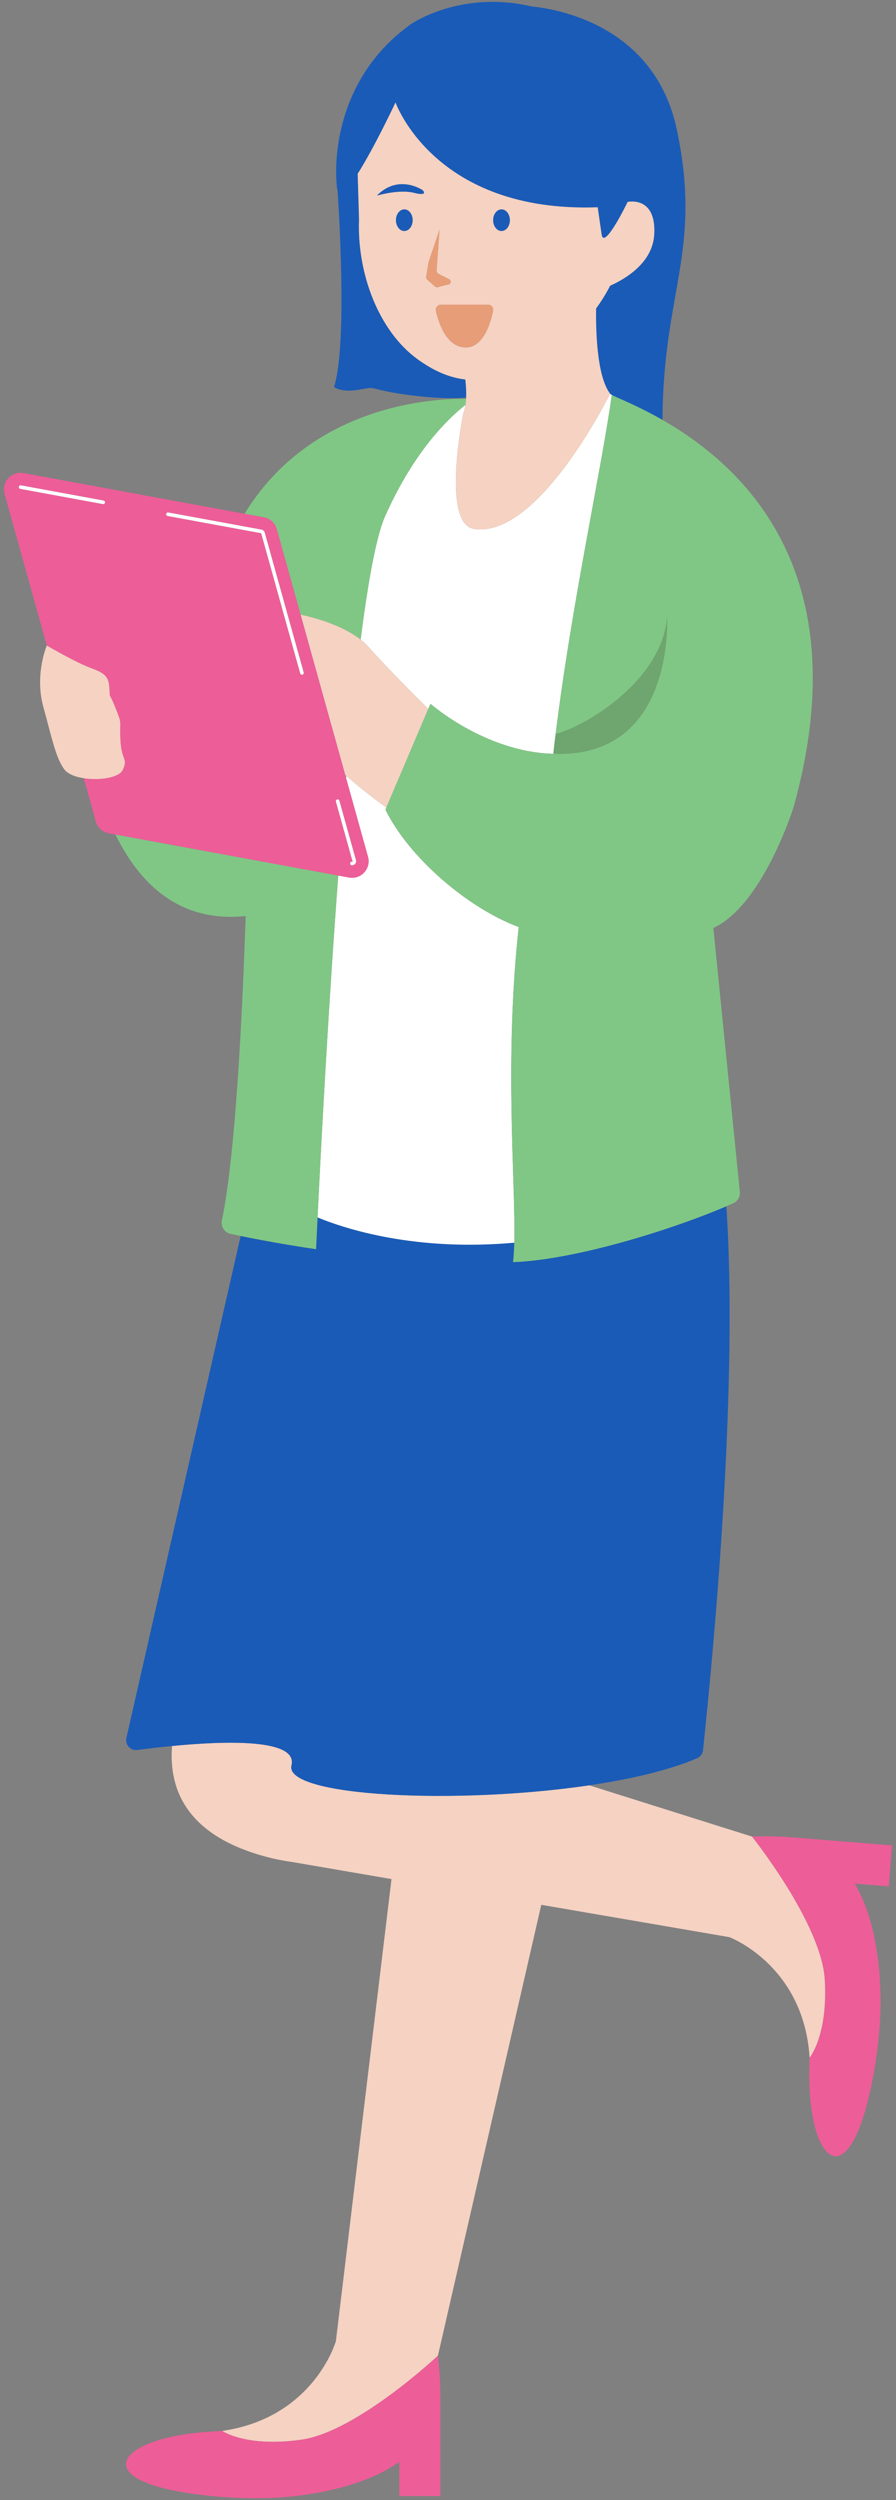 <?xml version="1.0" encoding="UTF-8"?>
<svg xmlns="http://www.w3.org/2000/svg" width="162" height="452" xmlns:xlink="http://www.w3.org/1999/xlink" version="1.1" viewBox="0 0 162 452">
  <rect x="0" y="0" width="162" height="452" fill="#808080" stroke="none"/>
  <!-- Generator: Adobe Illustrator 29.2.1, SVG Export Plug-In . SVG Version: 2.1.0 Build 116)  -->
  <defs>
    <linearGradient id="_名称未設定グラデーション_15" data-name="名称未設定グラデーション 15" x1="-213.065" y1="136.254" x2="-213.065" y2="136.226" gradientTransform="translate(312.386)" gradientUnits="userSpaceOnUse">
      <stop offset=".274" stop-color="#2e318e"/>
      <stop offset=".86" stop-color="#0071b8"/>
    </linearGradient>
  </defs>
  <g isolation="isolate">
    <g id="_レイヤー_1" data-name="レイヤー_1">
      <g>
        <path d="M161.288,333.635l-17.924-1.447.042.034c-3.169-.368-7.447-.186-7.447-.186h0s12.57,15.735,13.159,25.871c.59,10.136-2.737,14.096-2.737,14.096-.005-.084-.015-.163-.021-.246.007.601.004,1.216-.014,1.852-.507,17.699,7.387,24.735,11.615,1.238,1.705-9.472,1.446-16.68.508-22.497-.819-5.079-2.238-8.914-3.913-11.804l6.133.495.598-7.407Z" fill="#ed5d98"/>
        <path d="M149.119,357.908c-.59-10.136-13.159-25.87-13.159-25.871h0s-29.421-9.266-29.421-9.266c-24.198,3.575-55.222,2.01-53.837-3.603,1.212-4.909-12.216-4.421-21.596-3.506-.637,8.176,2.936,16.324,17.185,20.075,1.651.435,3.152.709,4.578.905l17.915,3.079-10.07,83.664-.029.008s-3.951,13.585-20.262,16.06c-.083.013-.16.029-.244.041,0,0,4.215,2.997,14.271,1.594,10.056-1.403,24.729-15.198,24.729-15.198l18.686-81.514,34.113,5.864.005.029s13.224,5.031,14.378,21.489c.006.083.016.162.021.246,0,0,3.327-3.96,2.737-14.096Z" fill="#f5d2c2"/>
        <path d="M40.179,439.494c.083-.012.161-.029.244-.041-.599.056-1.212.102-1.847.135-17.683.918-24.06,9.353-.3,11.677,9.579.937,16.742.099,22.465-1.303,4.997-1.225,8.705-2.948,11.451-4.85v6.153h7.432v-17.983l-.031.045c.112-3.188-.414-7.438-.414-7.438,0,0-14.673,13.795-24.729,15.198-10.056,1.403-14.271-1.594-14.271-1.594Z" fill="#ed5d98"/>
        <path d="M52.702,319.168c-1.385,5.612,29.639,7.177,53.837,3.603,7.573-1.119,14.48-2.74,19.513-4.9.599-.257.994-.815,1.06-1.464.849-8.279,6.651-62.064,4.215-98.324-9.845,4.218-27.272,9.686-38.569,10.101.124-.973.193-2.159.226-3.516-17.866,1.599-30.437-2.457-35.567-4.568-.111,2.282-.202,4.224-.272,5.743-5.811-.862-10.559-1.759-13.63-2.388l-20.679,90.818c-.221,1.207.794,2.277,2.01,2.114,1.569-.21,3.774-.483,6.261-.725,9.38-.916,22.807-1.403,21.596,3.506Z" fill="#1a5bb7"/>
        <path d="M84.137,68.605c-2.865-.327-5.638-1.497-8.594-3.631h0c-7.073-5.104-11.005-15.549-10.625-25.294l-.245-8.265c3.054-4.804,6.839-12.888,6.839-12.888,0,0,7.015,20.017,36.556,18.949.188,1.347.474,3.371.712,4.937.443,2.904,4.702-5.903,4.702-5.903,0,0,5.199-1.165,4.805,5.868-.293,5.229-5.381,8.128-7.974,9.273-.729,1.425-1.578,2.802-2.536,4.11-.063,4.256.156,12.293,2.53,15.413,0,0-.013.025-.019.039l.505.288c1.406.68,4.804,2.03,8.987,4.422.113-23.346,7.203-30.541,2.601-52.452C118.389,4.471,100.531,1.592,96.122,1.169c-12.799-3.019-21.751,3.147-21.751,3.147-11.887,8.453-13.506,20.788-13.592,26.287l-.006.003s.003.033.005.065c-.023,1.723.103,2.763.103,2.763.016.45.071.785.16,1.021.54,8.464,1.529,28.5-.64,35.523,0,0,1.228.997,4.258.512,3.03-.485,1.842-.493,5.122.24,2.728.609,10.103,1.6,14.503,1.145.04-1.012-.022-2.124-.148-3.27Z" fill="#1a5bb7"/>
        <path d="M66.649,116.983c3.488,3.916,8.809,9.232,10.787,11.191l.397-.934s9.867,8.718,22.21,9.043c.001-.009.002-.019.003-.028.273-2.455.08-1.07.413-3.566.002,0,.005-.001.007-.002,2.886-23.536,8.367-48.297,10.145-61.274.054.027.119.058.181.088l-.505-.288c-.407.821-13.084,26.186-24.583,24.409-6.003-.927-1.94-20.884-1.94-20.884.183-.454.312-.975.398-1.543-3.318,2.601-9.339,8.509-14.51,20.073-1.602,3.582-3.093,11.739-4.448,22.372.528.416,1.015.862,1.443,1.343ZM99.5,136.246c-.121-.008-.233-.005-.356-.014v-.011c.118.007.236.019.356.024Z" fill="#fff"/>
        <path d="M93.779,167.606c-9.384-3.519-19.897-12.669-24.092-21.226l.16-.377c-1.61-1.164-4.444-3.287-7.225-5.726-.013.143-.025.285-.038.428l3.951,14.188c.595,2.137-1.254,4.16-3.436,3.758l-1.943-.358c-1.812,24.194-3.105,48.736-3.74,61.806,5.129,2.112,17.7,6.168,35.567,4.568.263-10.737-1.843-32.889.796-57.062Z" fill="#fff"/>
        <path d="M50.044,95.673l4.3,15.441c2.827.62,7.629,1.979,10.862,4.526,1.355-10.633,2.846-18.79,4.448-22.372,5.171-11.563,11.191-17.472,14.51-20.073.052-.346.086-.711.107-1.09-5.129-.088-27.778.71-40.055,20.78l3.48.641c1.129.208,2.041,1.041,2.349,2.147Z" fill="#80c785"/>
        <path d="M57.417,220.1c.635-13.07,1.928-37.613,3.74-61.806l-40.28-7.417c4.3,8.796,11.498,15.997,23.542,14.735-.595,17.833-1.84,43.269-4.299,55.03-.233,1.113.463,2.193,1.575,2.433.515.111,1.125.239,1.819.381,3.071.628,7.819,1.526,13.63,2.388.07-1.519.161-3.461.272-5.743Z" fill="#80c785"/>
        <path d="M62.415,140.096l.17.609c.013-.143.025-.285.038-.428-.069-.061-.139-.12-.208-.181Z" fill="#80c785"/>
        <path d="M84.163,73.195c-.086.569-.215,1.089-.398,1.543,0,0-4.063,19.956,1.94,20.884,11.499,1.777,24.175-23.588,24.583-24.409.007-.013.019-.039.019-.039-2.374-3.12-2.593-11.157-2.53-15.413.957-1.309,1.807-2.686,2.536-4.11,2.593-1.145,7.681-4.044,7.974-9.273.394-7.032-4.805-5.868-4.805-5.868,0,0-4.259,8.807-4.702,5.903-.239-1.565-.525-3.59-.712-4.937-29.541,1.068-36.556-18.949-36.556-18.949,0,0-3.785,8.084-6.839,12.888l.245,8.265c-.38,9.746,3.552,20.19,10.625,25.294h0c2.957,2.134,5.729,3.304,8.594,3.631.126,1.146.188,2.258.148,3.27-.003.078-.01.153-.014.23-.021.379-.055.744-.107,1.09ZM90.675,37.858c.833,0,1.508.873,1.508,1.951s-.675,1.951-1.508,1.951-1.508-.873-1.508-1.951.675-1.951,1.508-1.951ZM76.431,34.396s1.126,1.138-1.598.458c-2.725-.68-6.68.505-6.68.505,3.919-3.989,8.278-.963,8.278-.963ZM71.594,39.809c0-1.077.675-1.951,1.508-1.951s1.508.873,1.508,1.951-.675,1.951-1.508,1.951-1.508-.873-1.508-1.951ZM77.226,50.533c-.131-.151-.189-.352-.156-.55l.405-2.468c.021-.084.042-.168.063-.253l1.927-5.731-.522,7.294c-.043.281.096.559.347.693l1.887.955c.431.166.419.779-.017.928l-1.778.442c-.278.162-.632.103-.843-.139l-1.312-1.171ZM78.817,56.193c-.126-.568.313-1.103.895-1.103h8.539c.577,0,1.012.522.898,1.088-.439,2.183-1.779,6.871-5.176,6.629-3.346-.239-4.697-4.539-5.156-6.614Z" fill="#f5d2c2"/>
        <path d="M69.848,146.003l7.588-17.829c-1.978-1.959-7.299-7.275-10.787-11.191-.428-.481-.916-.927-1.443-1.343-3.233-2.547-8.035-3.906-10.862-4.526l8.071,28.982c.069.061.138.121.208.181,2.781,2.439,5.615,4.562,7.225,5.726Z" fill="#f5d2c2"/>
        <path d="M110.612,71.412c-1.778,12.977-7.259,37.738-10.145,61.274,5.668-1.436,19.362-9.863,20.14-21.208,0,0,1.534,25.745-20.561,24.789,0-.005,0-.008.001-.013-.001.009-.002.019-.003.028-12.343-.325-22.21-9.043-22.21-9.043l-.397.934-7.588,17.829-.16.377c4.195,8.557,14.708,17.708,24.092,21.226-2.64,24.173-.533,46.324-.796,57.062-.033,1.358-.102,2.543-.226,3.516,11.297-.416,28.724-5.883,38.569-10.101.424-.182.855-.364,1.25-.541.762-.341,1.23-1.124,1.2-1.958l-4.805-47.814c8.963-4.121,14.5-21.824,14.5-21.824,12.055-43.212-10.004-62.197-23.692-70.023-4.183-2.392-7.581-3.743-8.987-4.422-.062-.03-.127-.061-.181-.088Z" fill="#80c785"/>
        <path d="M61.157,158.293l1.943.358c2.182.402,4.031-1.621,3.436-3.758l-3.951-14.188-.17-.609-8.071-28.982-4.3-15.441c-.308-1.106-1.22-1.939-2.349-2.147l-3.48-.641-39.955-7.357c-2.182-.402-4.031,1.621-3.436,3.758l7.638,27.425h0s5.182,3.039,7.928,4.047c2.746,1.007,3.26,1.645,3.392,3.721.132,2.076-.211.231,1.091,3.489,1.302,3.258.711,1.999.898,5.809.187,3.81,1.417,3.246.43,5.411-.64,1.404-4.173,1.964-7.058,1.511l2.174,7.807c.308,1.106,1.22,1.939,2.349,2.147l1.212.223,40.28,7.417ZM18.663,91.141c-.02,0-.039-.002-.059-.005l-14.939-2.749c-.177-.032-.294-.202-.261-.378.032-.178.205-.291.378-.261l14.939,2.749c.177.032.294.202.261.378-.029.157-.166.266-.319.266ZM64.354,155.5c.082.303-.027.524-.132.656-.145.18-.35.282-.568.282-.011,0-.023,0-.035-.001-.179-.009-.318-.161-.308-.34.009-.179.17-.325.34-.308l.39-.2-.313.087-2.991-10.74c-.048-.173.053-.352.226-.4.174-.048.353.053.4.226l2.991,10.74ZM30.425,92.651l16.859,3.103c.275.051.502.257.578.526l7.045,25.3c.048.173-.053.352-.226.4-.029.008-.059.012-.087.012-.142,0-.273-.094-.313-.238l-7.045-25.298c-.009-.031-.037-.056-.069-.062l-16.859-3.103c-.177-.032-.294-.202-.261-.378.032-.178.204-.294.378-.261Z" fill="#ed5d98"/>
        <path d="M60.963,144.535c-.173.048-.274.227-.226.4l2.991,10.74.313-.087-.39.2c-.171-.016-.331.129-.34.308-.009.179.129.332.308.34.011,0,.023.001.035.001.218,0,.423-.101.568-.282.105-.132.214-.352.132-.656l-2.991-10.74c-.047-.173-.226-.274-.4-.226Z" fill="#fff"/>
        <path d="M30.308,93.29l16.859,3.103c.032.006.06.031.069.062l7.045,25.298c.04.144.171.238.313.238.029,0,.058-.004.087-.012.173-.048.274-.227.226-.4l-7.045-25.3c-.076-.269-.303-.475-.578-.526l-16.859-3.103c-.174-.033-.346.084-.378.261-.032.176.084.346.261.378Z" fill="#fff"/>
        <path d="M18.722,90.496l-14.939-2.749c-.174-.03-.346.084-.378.261-.032.176.084.346.261.378l14.939,2.749c.02.003.039.005.059.005.154,0,.29-.109.319-.266.032-.176-.084-.346-.261-.378Z" fill="#fff"/>
        <path d="M22.201,139.188c.987-2.165-.243-1.601-.43-5.411-.187-3.81.405-2.551-.898-5.809-1.302-3.258-.96-1.413-1.091-3.489-.131-2.076-.646-2.714-3.392-3.721-2.746-1.007-7.928-4.047-7.928-4.047h0s-2.249,5.224-.621,11.122c1.628,5.898,2.201,9.015,3.743,11.207.615.875,1.993,1.414,3.558,1.659,2.886.453,6.419-.107,7.058-1.511Z" fill="#f5d2c2"/>
        <path d="M99.5,136.246c-.12-.005-.238-.017-.357-.024v.011c.124.009.236.006.357.014Z" fill="#fff"/>
        <path d="M99.5,136.246c-.12-.005-.238-.017-.357-.024v.011c.124.009.236.006.357.014Z" fill="url(#_名称未設定グラデーション_15)"/>
        <path d="M100.047,136.254c.132-1.185.274-2.375.42-3.568-.002,0-.005.001-.007.002-.333,2.496-.14,1.111-.413,3.566Z" fill="#fff"/>
        <path d="M100.047,136.254c.132-1.185.274-2.375.42-3.568-.002,0-.005.001-.007.002-.333,2.496-.14,1.111-.413,3.566Z" fill="#e2e2e2" mix-blend-mode="multiply"/>
        <path d="M100.045,136.267c22.095.957,20.561-24.789,20.561-24.789-.778,11.345-14.472,19.772-20.14,21.208-.146,1.193-.288,2.383-.42,3.568,0,.005,0,.008-.001.013Z" fill="#80c785"/>
        <path d="M100.045,136.267c22.095.957,20.561-24.789,20.561-24.789-.778,11.345-14.472,19.772-20.14,21.208-.146,1.193-.288,2.383-.42,3.568,0,.005,0,.008-.001.013Z" fill="#6fa56f"/>
        <path d="M89.149,56.178c.114-.566-.321-1.088-.898-1.088h-8.539c-.582,0-1.021.535-.895,1.103.459,2.075,1.81,6.375,5.156,6.614,3.397.243,4.737-4.445,5.176-6.629Z" fill="#e79d77"/>
        <path d="M74.609,39.809c0-1.077-.675-1.951-1.508-1.951s-1.508.873-1.508,1.951.675,1.951,1.508,1.951,1.508-.873,1.508-1.951Z" fill="#1a5bb7"/>
        <path d="M90.675,41.759c.833,0,1.508-.873,1.508-1.951s-.675-1.951-1.508-1.951-1.508.873-1.508,1.951.675,1.951,1.508,1.951Z" fill="#1a5bb7"/>
        <path d="M79.382,51.844l1.778-.442c.437-.149.448-.763.017-.928l-1.887-.955c-.251-.134-.39-.412-.347-.693l.522-7.294-1.927,5.731c-.021.084-.042.168-.063.253l-.405,2.468c-.032.197.025.399.156.55l1.312,1.171c.211.243.565.301.843.139Z" fill="#e79d77"/>
        <path d="M74.832,34.854c2.725.68,1.598-.458,1.598-.458,0,0-4.359-3.025-8.278.963,0,0,3.955-1.185,6.68-.505Z" fill="#1a5bb7"/>
      </g>
    </g>
  </g>
</svg>